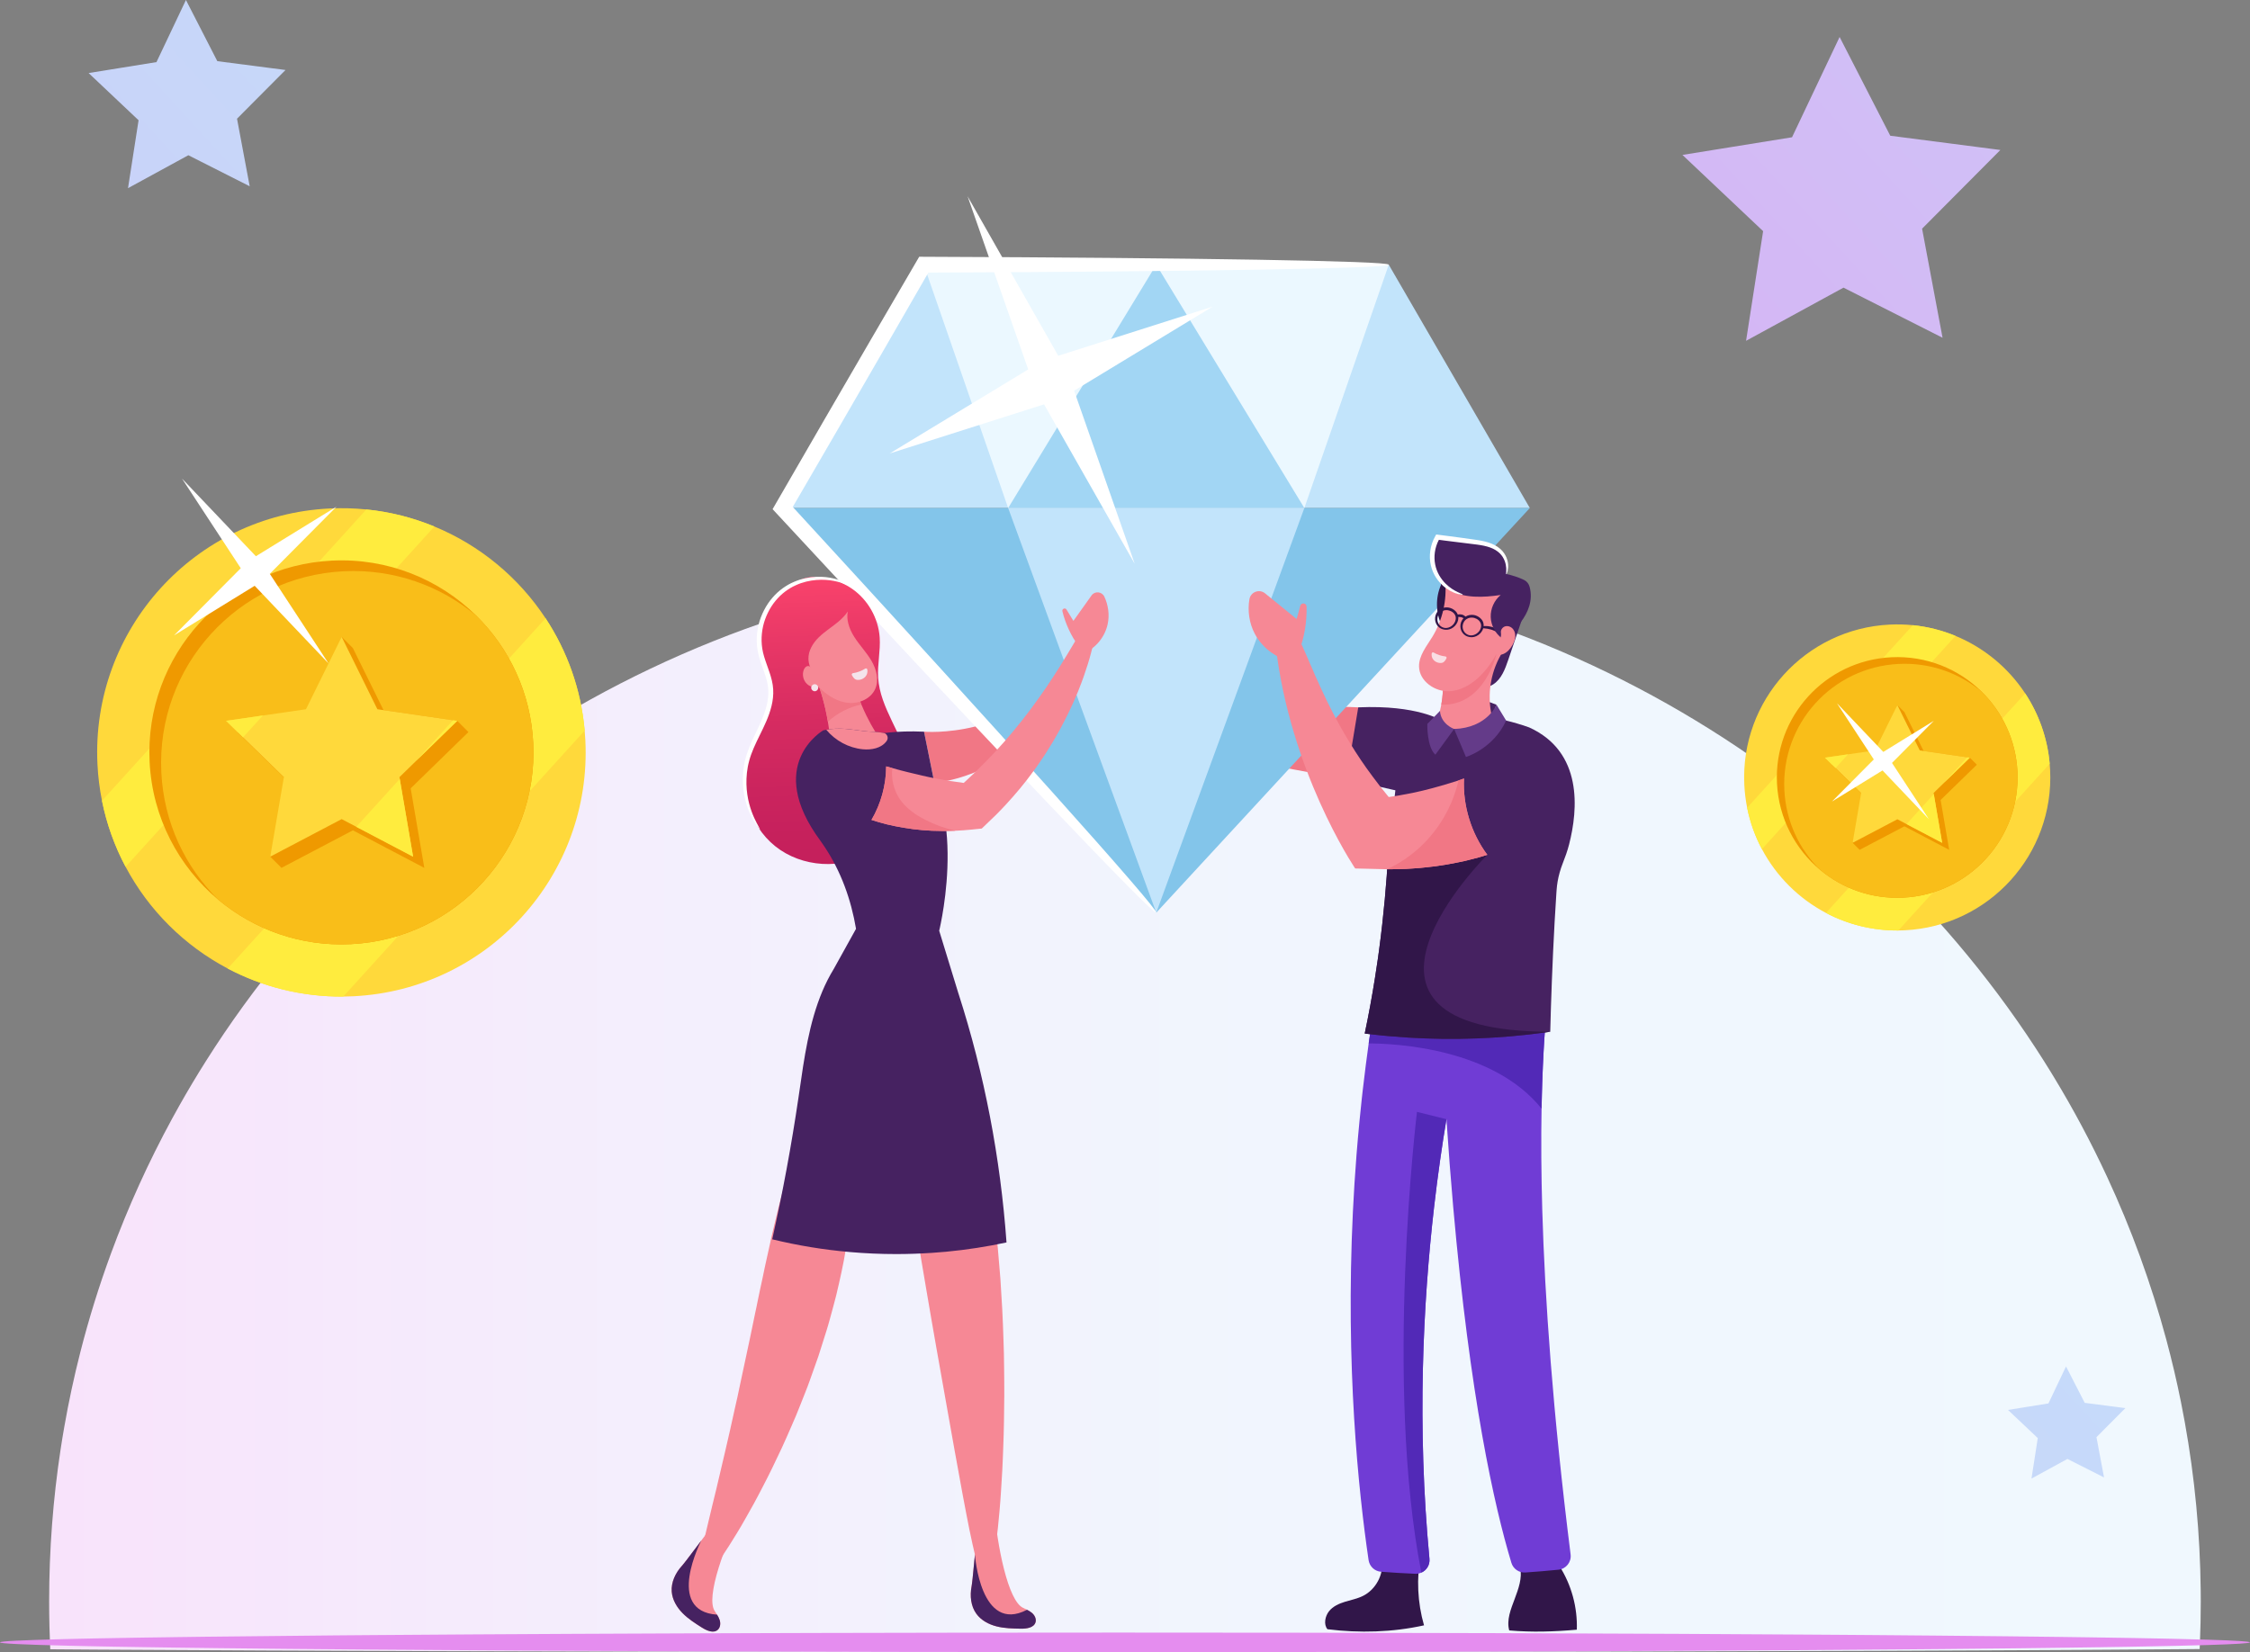 <?xml version="1.0" encoding="UTF-8"?><svg xmlns="http://www.w3.org/2000/svg" xmlns:xlink="http://www.w3.org/1999/xlink" height="671.1" preserveAspectRatio="xMidYMid meet" version="1.0" viewBox="0.0 0.0 913.7 671.1" width="913.7" zoomAndPan="magnify"><rect x="0.0" y="0.0" width="913.7" height="671.1" fill="#808080" stroke="none"/><defs><clipPath id="a"><path d="M 19 228 L 894 228 L 894 671.07 L 19 671.07 Z M 19 228"/></clipPath><clipPath id="b"><path d="M 450.605 671.07 C 445.953 671.07 441.312 671.07 436.684 671.066 C 310.469 671.055 195.699 670.812 108.441 670.426 C 82.754 670.312 59.457 670.188 38.949 670.055 C 36.449 670.039 33.992 670.016 31.578 670 C 30.297 669.992 29.027 669.98 27.77 669.973 C 26.129 669.965 24.504 669.949 22.906 669.938 C 22.07 669.934 21.238 669.93 20.414 669.922 C 20.371 669.039 20.332 668.152 20.297 667.266 C 20.207 665.098 20.137 662.922 20.086 660.742 C 20 657.348 19.957 653.938 19.957 650.523 C 19.957 629.527 21.543 608.895 24.609 588.723 C 25.07 585.66 25.574 582.605 26.109 579.566 C 27.902 569.32 30.078 559.199 32.625 549.219 C 36.105 535.562 40.273 522.172 45.094 509.074 C 52.043 490.191 60.344 471.934 69.887 454.395 C 70.832 452.652 71.793 450.918 72.766 449.191 C 76.25 442.996 79.891 436.898 83.688 430.898 C 160.402 309.488 298.82 228.441 456.832 228.441 C 612.527 228.441 749.195 307.129 826.566 425.586 C 828.648 428.77 830.688 431.98 832.676 435.223 C 833.133 435.969 833.59 436.715 834.039 437.461 C 841.969 450.527 849.188 464.047 855.645 477.965 C 865.484 499.156 873.566 521.273 879.715 544.145 C 881.949 552.457 883.926 560.867 885.637 569.367 C 886.195 572.125 886.723 574.891 887.219 577.664 C 891.246 600.012 893.453 622.961 893.684 646.367 C 893.699 647.75 893.707 649.137 893.707 650.523 C 893.707 656.168 893.59 661.781 893.363 667.367 C 893.332 668.188 893.297 669.008 893.254 669.824 C 892.973 669.824 892.684 669.828 892.398 669.832 C 891.777 669.836 891.16 669.84 890.535 669.844 C 889.719 669.852 888.898 669.855 888.062 669.863 C 884.723 669.887 881.27 669.914 877.727 669.941 C 870.809 669.992 863.516 670.043 855.852 670.094 C 853.133 670.109 850.363 670.129 847.555 670.145 C 839.41 670.191 830.898 670.238 822.031 670.289 C 820.539 670.297 819.035 670.301 817.523 670.309 C 813.145 670.332 808.684 670.352 804.137 670.375 C 794.164 670.422 783.809 670.469 773.074 670.512 C 768.273 670.527 763.402 670.547 758.461 670.566 C 692.738 670.812 614.547 670.977 529.379 671.043 C 503.703 671.059 477.402 671.07 450.605 671.07"/></clipPath><clipPath id="c"><path d="M 450.605 671.07 C 445.953 671.07 441.312 671.07 436.684 671.066 C 310.469 671.055 195.699 670.812 108.441 670.426 C 82.754 670.312 59.457 670.188 38.949 670.055 C 36.449 670.039 33.992 670.016 31.578 670 C 30.297 669.992 29.027 669.98 27.77 669.973 C 26.129 669.965 24.504 669.949 22.906 669.938 C 22.07 669.934 21.238 669.93 20.414 669.922 C 20.371 669.039 20.332 668.152 20.297 667.266 C 20.207 665.098 20.137 662.922 20.086 660.742 C 20 657.348 19.957 653.938 19.957 650.523 C 19.957 629.527 21.543 608.895 24.609 588.723 C 25.07 585.66 25.574 582.605 26.109 579.566 C 27.902 569.32 30.078 559.199 32.625 549.219 C 36.105 535.562 40.273 522.172 45.094 509.074 C 52.043 490.191 60.344 471.934 69.887 454.395 C 70.832 452.652 71.793 450.918 72.766 449.191 C 76.25 442.996 79.891 436.898 83.688 430.898 C 160.402 309.488 298.82 228.441 456.832 228.441 C 612.527 228.441 749.195 307.129 826.566 425.586 C 828.648 428.77 830.688 431.98 832.676 435.223 C 833.133 435.969 833.59 436.715 834.039 437.461 C 841.969 450.527 849.188 464.047 855.645 477.965 C 865.484 499.156 873.566 521.273 879.715 544.145 C 881.949 552.457 883.926 560.867 885.637 569.367 C 886.195 572.125 886.723 574.891 887.219 577.664 C 891.246 600.012 893.453 622.961 893.684 646.367 C 893.699 647.75 893.707 649.137 893.707 650.523 C 893.707 656.168 893.59 661.781 893.363 667.367 C 893.332 668.188 893.297 669.008 893.254 669.824 C 892.973 669.824 892.684 669.828 892.398 669.832 C 891.777 669.836 891.16 669.84 890.535 669.844 C 889.719 669.852 888.898 669.855 888.062 669.863 C 884.723 669.887 881.27 669.914 877.727 669.941 C 870.809 669.992 863.516 670.043 855.852 670.094 C 853.133 670.109 850.363 670.129 847.555 670.145 C 839.41 670.191 830.898 670.238 822.031 670.289 C 820.539 670.297 819.035 670.301 817.523 670.309 C 813.145 670.332 808.684 670.352 804.137 670.375 C 794.164 670.422 783.809 670.469 773.074 670.512 C 768.273 670.527 763.402 670.547 758.461 670.566 C 692.738 670.812 614.547 670.977 529.379 671.043 C 503.703 671.059 477.402 671.07 450.605 671.07"/></clipPath><clipPath id="e"><path d="M 0 663 L 913.66 663 L 913.66 671.07 L 0 671.07 Z M 0 663"/></clipPath><clipPath id="f"><path d="M 35 0 L 116 0 L 116 77 L 35 77 Z M 35 0"/></clipPath><clipPath id="g"><path d="M 101.902 42.535 L 96.25 48.223 L 96.367 48.832 L 101.398 75.66 L 81.594 65.637 L 76.488 63.055 L 51.984 76.43 L 56.273 48.844 L 41.934 35.293 L 35.984 29.672 L 48.672 27.625 L 48.676 27.625 L 63.543 25.227 L 75.508 0 L 88.25 24.844 L 114.48 28.238 L 115.938 28.43 Z M 101.902 42.535"/></clipPath><clipPath id="h"><path d="M 101.902 42.535 L 96.25 48.223 L 96.367 48.832 L 101.398 75.66 L 81.594 65.637 L 76.488 63.055 L 51.984 76.43 L 56.273 48.844 L 41.934 35.293 L 35.984 29.672 L 48.672 27.625 L 48.676 27.625 L 63.543 25.227 L 75.508 0 L 88.25 24.844 L 114.48 28.238 L 115.938 28.43 L 101.902 42.535"/></clipPath><clipPath id="j"><path d="M 815 555 L 864 555 L 864 601 L 815 601 Z M 815 555"/></clipPath><clipPath id="k"><path d="M 854.723 580.367 L 851.352 583.758 L 851.422 584.125 L 854.422 600.113 L 842.613 594.141 L 839.57 592.602 L 824.965 600.574 L 827.52 584.129 L 818.973 576.051 L 815.426 572.699 L 822.988 571.48 L 831.855 570.051 L 838.988 555.012 L 846.582 569.82 L 862.219 571.844 L 863.09 571.957 Z M 854.723 580.367"/></clipPath><clipPath id="l"><path d="M 854.723 580.367 L 851.352 583.758 L 851.422 584.125 L 854.422 600.113 L 842.613 594.141 L 839.57 592.602 L 824.965 600.574 L 827.52 584.129 L 818.973 576.051 L 815.426 572.699 L 822.988 571.48 L 831.855 570.051 L 838.988 555.012 L 846.582 569.82 L 862.219 571.844 L 863.09 571.957 L 854.723 580.367"/></clipPath><clipPath id="n"><path d="M 683 15 L 813 15 L 813 139 L 683 139 Z M 683 15"/></clipPath><clipPath id="o"><path d="M 789.664 83.703 L 780.539 92.883 L 780.723 93.871 L 788.852 137.191 L 756.867 121.008 L 748.625 116.836 L 709.059 138.434 L 715.984 93.887 L 692.828 72.008 L 683.219 62.93 L 703.707 59.625 L 703.715 59.625 L 727.727 55.754 L 747.043 15.02 L 767.617 55.133 L 809.973 60.613 L 812.324 60.922 Z M 789.664 83.703"/></clipPath><clipPath id="p"><path d="M 789.664 83.703 L 780.539 92.883 L 780.723 93.871 L 788.852 137.191 L 756.867 121.008 L 748.625 116.836 L 709.059 138.434 L 715.984 93.887 L 692.828 72.008 L 683.219 62.93 L 703.707 59.625 L 703.715 59.625 L 727.727 55.754 L 747.043 15.02 L 767.617 55.133 L 809.973 60.613 L 812.324 60.922 L 789.664 83.703"/></clipPath><clipPath id="r"><path d="M 302 234 L 370 234 L 370 351 L 302 351 Z M 302 234"/></clipPath><clipPath id="s"><path d="M 310.992 248.266 C 308.082 253.5 307.277 259.863 308.789 265.66 C 309.969 270.195 312.5 274.363 313.086 279.012 C 314.301 288.648 307.113 297.09 303.953 306.273 C 299.449 319.371 304 335.066 314.812 343.727 C 325.621 352.383 341.934 353.395 353.73 346.137 C 365.531 338.879 371.984 323.863 369.129 310.309 C 366.562 298.109 357.383 287.715 356.609 275.27 C 356.27 269.809 357.605 264.344 357.23 258.883 C 356.691 251.078 352.449 243.613 346.02 239.156 C 340.773 235.516 331.957 232.73 325.68 235.227 C 320.203 237.406 313.816 243.18 310.992 248.266 Z M 310.992 248.266"/></clipPath><clipPath id="t"><path d="M 310.992 248.266 C 308.082 253.5 307.277 259.863 308.789 265.66 C 309.969 270.195 312.5 274.363 313.086 279.012 C 314.301 288.648 307.113 297.09 303.953 306.273 C 299.449 319.371 304 335.066 314.812 343.727 C 325.621 352.383 341.934 353.395 353.73 346.137 C 365.531 338.879 371.984 323.863 369.129 310.309 C 366.562 298.109 357.383 287.715 356.609 275.27 C 356.27 269.809 357.605 264.344 357.23 258.883 C 356.691 251.078 352.449 243.613 346.02 239.156 C 340.773 235.516 331.957 232.73 325.68 235.227 C 320.203 237.406 313.816 243.18 310.992 248.266"/></clipPath><linearGradient gradientTransform="translate(19.958 449.756) scale(873.748)" gradientUnits="userSpaceOnUse" id="d" x1="0" x2="1" xlink:actuate="onLoad" xlink:show="other" xlink:type="simple" xmlns:xlink="http://www.w3.org/1999/xlink" y1="0" y2="0"><stop offset="0" stop-color="#f8e2fb"/><stop offset=".016" stop-color="#f8e3fb"/><stop offset=".031" stop-color="#f8e4fb"/><stop offset=".047" stop-color="#f8e4fb"/><stop offset=".063" stop-color="#f7e5fb"/><stop offset=".078" stop-color="#f7e6fb"/><stop offset=".094" stop-color="#f7e7fc"/><stop offset=".109" stop-color="#f6e7fc"/><stop offset=".125" stop-color="#f6e8fc"/><stop offset=".141" stop-color="#f6e9fc"/><stop offset=".156" stop-color="#f6eafc"/><stop offset=".172" stop-color="#f5eafc"/><stop offset=".188" stop-color="#f5ebfc"/><stop offset=".203" stop-color="#f5ebfc"/><stop offset=".219" stop-color="#f5ecfc"/><stop offset=".234" stop-color="#f4edfc"/><stop offset=".25" stop-color="#f4edfc"/><stop offset=".266" stop-color="#f4eefd"/><stop offset=".281" stop-color="#f4eefd"/><stop offset=".297" stop-color="#f3effd"/><stop offset=".313" stop-color="#f3effd"/><stop offset=".344" stop-color="#f3f0fd"/><stop offset=".375" stop-color="#f3f1fd"/><stop offset=".406" stop-color="#f2f2fd"/><stop offset=".438" stop-color="#f2f3fd"/><stop offset=".469" stop-color="#f2f3fd"/><stop offset=".5" stop-color="#f1f4fd"/><stop offset=".531" stop-color="#f1f5fd"/><stop offset=".563" stop-color="#f1f5fe"/><stop offset=".625" stop-color="#f1f6fe"/><stop offset=".688" stop-color="#f0f7fe"/><stop offset=".75" stop-color="#f0f7fe"/><stop offset="1" stop-color="#f0f8fe"/></linearGradient><linearGradient gradientTransform="rotate(-42.405 639.545 1322.905) scale(1435.739)" gradientUnits="userSpaceOnUse" id="i" x1=".721" x2=".798" xlink:actuate="onLoad" xlink:show="other" xlink:type="simple" xmlns:xlink="http://www.w3.org/1999/xlink" y1="0" y2="0"><stop offset="0" stop-color="#c9d3f9"/><stop offset=".125" stop-color="#c9d3f9"/><stop offset=".25" stop-color="#c8d4f9"/><stop offset=".375" stop-color="#c8d5f9"/><stop offset=".5" stop-color="#c8d6f9"/><stop offset=".625" stop-color="#c7d6f9"/><stop offset=".75" stop-color="#c7d7f9"/><stop offset=".875" stop-color="#c7d8f9"/><stop offset="1" stop-color="#c7d8f9"/></linearGradient><linearGradient gradientTransform="rotate(-42.405 1751.12 706.604) scale(1435.742)" gradientUnits="userSpaceOnUse" id="m" x1=".788" x2=".834" xlink:actuate="onLoad" xlink:show="other" xlink:type="simple" xmlns:xlink="http://www.w3.org/1999/xlink" y1="0" y2="0"><stop offset="0" stop-color="#c7d8f9"/><stop offset=".25" stop-color="#c7d9f9"/><stop offset=".5" stop-color="#c6d9fa"/><stop offset=".75" stop-color="#c6dafa"/><stop offset="1" stop-color="#c6dbfa"/></linearGradient><linearGradient gradientTransform="scale(1435.742) rotate(-42.405 .564 -.064)" gradientUnits="userSpaceOnUse" id="q" x1=".391" x2=".515" xlink:actuate="onLoad" xlink:show="other" xlink:type="simple" xmlns:xlink="http://www.w3.org/1999/xlink" y1="0" y2="0"><stop offset="0" stop-color="#d5b6f5"/><stop offset=".063" stop-color="#d4b6f5"/><stop offset=".125" stop-color="#d4b7f5"/><stop offset=".188" stop-color="#d4b8f5"/><stop offset=".25" stop-color="#d3b9f5"/><stop offset=".313" stop-color="#d3b9f5"/><stop offset=".375" stop-color="#d3baf5"/><stop offset=".438" stop-color="#d3bbf5"/><stop offset=".5" stop-color="#d2bcf5"/><stop offset=".563" stop-color="#d2bcf6"/><stop offset=".625" stop-color="#d2bdf6"/><stop offset=".688" stop-color="#d1bef6"/><stop offset=".75" stop-color="#d1bef6"/><stop offset=".813" stop-color="#d1bff6"/><stop offset=".875" stop-color="#d1c0f6"/><stop offset=".938" stop-color="#d0c1f6"/><stop offset="1" stop-color="#d0c1f6"/></linearGradient><linearGradient gradientTransform="scale(-119.496) rotate(88.407 .107 -2.926)" gradientUnits="userSpaceOnUse" id="u" x1="-.014" x2="1.013" xlink:actuate="onLoad" xlink:show="other" xlink:type="simple" xmlns:xlink="http://www.w3.org/1999/xlink" y1="0" y2="0"><stop offset="0" stop-color="#c5205c"/><stop offset=".063" stop-color="#c5205c"/><stop offset=".094" stop-color="#c6205c"/><stop offset=".125" stop-color="#c6215c"/><stop offset=".156" stop-color="#c7215d"/><stop offset=".188" stop-color="#c8225d"/><stop offset=".203" stop-color="#c9225d"/><stop offset=".219" stop-color="#c9235d"/><stop offset=".234" stop-color="#ca235d"/><stop offset=".25" stop-color="#ca235e"/><stop offset=".266" stop-color="#cb245e"/><stop offset=".281" stop-color="#cb245e"/><stop offset=".297" stop-color="#cc255e"/><stop offset=".313" stop-color="#cd255e"/><stop offset=".328" stop-color="#cd265e"/><stop offset=".344" stop-color="#ce265f"/><stop offset=".359" stop-color="#cf275f"/><stop offset=".375" stop-color="#d0275f"/><stop offset=".391" stop-color="#d0285f"/><stop offset=".406" stop-color="#d12860"/><stop offset=".422" stop-color="#d22960"/><stop offset=".438" stop-color="#d32960"/><stop offset=".453" stop-color="#d42a60"/><stop offset=".469" stop-color="#d42a61"/><stop offset=".484" stop-color="#d52b61"/><stop offset=".5" stop-color="#d62b61"/><stop offset=".516" stop-color="#d72c61"/><stop offset=".531" stop-color="#d82d62"/><stop offset=".547" stop-color="#d92d62"/><stop offset=".563" stop-color="#da2e62"/><stop offset=".578" stop-color="#db2f62"/><stop offset=".586" stop-color="#dc2f63"/><stop offset=".594" stop-color="#dc2f63"/><stop offset=".602" stop-color="#dd3063"/><stop offset=".609" stop-color="#dd3063"/><stop offset=".617" stop-color="#de3063"/><stop offset=".625" stop-color="#de3163"/><stop offset=".633" stop-color="#df3164"/><stop offset=".641" stop-color="#df3264"/><stop offset=".648" stop-color="#e03264"/><stop offset=".656" stop-color="#e03264"/><stop offset=".664" stop-color="#e13364"/><stop offset=".672" stop-color="#e13364"/><stop offset=".68" stop-color="#e23365"/><stop offset=".688" stop-color="#e33465"/><stop offset=".695" stop-color="#e33465"/><stop offset=".703" stop-color="#e43465"/><stop offset=".711" stop-color="#e43565"/><stop offset=".719" stop-color="#e53565"/><stop offset=".727" stop-color="#e53666"/><stop offset=".734" stop-color="#e63666"/><stop offset=".742" stop-color="#e73666"/><stop offset=".75" stop-color="#e73766"/><stop offset=".758" stop-color="#e83766"/><stop offset=".766" stop-color="#e83866"/><stop offset=".773" stop-color="#e93867"/><stop offset=".781" stop-color="#e93867"/><stop offset=".789" stop-color="#ea3967"/><stop offset=".797" stop-color="#eb3967"/><stop offset=".805" stop-color="#eb3a67"/><stop offset=".813" stop-color="#ec3a68"/><stop offset=".82" stop-color="#ed3a68"/><stop offset=".828" stop-color="#ed3b68"/><stop offset=".836" stop-color="#ee3b68"/><stop offset=".844" stop-color="#ee3c68"/><stop offset=".852" stop-color="#ef3c68"/><stop offset=".859" stop-color="#f03c69"/><stop offset=".867" stop-color="#f03d69"/><stop offset=".875" stop-color="#f13d69"/><stop offset=".883" stop-color="#f23e69"/><stop offset=".891" stop-color="#f23e69"/><stop offset=".898" stop-color="#f33f6a"/><stop offset=".906" stop-color="#f43f6a"/><stop offset=".914" stop-color="#f43f6a"/><stop offset=".922" stop-color="#f5406a"/><stop offset=".93" stop-color="#f6406a"/><stop offset=".938" stop-color="#f6416b"/><stop offset=".945" stop-color="#f7416b"/><stop offset=".953" stop-color="#f8426b"/><stop offset=".961" stop-color="#f8426b"/><stop offset=".969" stop-color="#f9436b"/><stop offset=".977" stop-color="#fa436c"/><stop offset=".984" stop-color="#fa446c"/><stop offset="1" stop-color="#fb446c"/></linearGradient></defs><g><g clip-path="url(#a)"><g clip-path="url(#b)"><g clip-path="url(#c)"><path d="M 19.957 228.441 L 19.957 671.07 L 893.707 671.07 L 893.707 228.441 Z M 19.957 228.441" fill="url(#d)"/></g></g></g><g clip-path="url(#e)"><path d="M 913.664 667.105 C 913.664 667.484 907.652 667.844 896.395 668.191 C 892.754 668.305 888.559 668.414 883.844 668.52 C 882.906 668.543 881.949 668.559 880.965 668.582 C 878.812 668.629 876.559 668.672 874.215 668.719 C 871.656 668.77 868.973 668.82 866.184 668.867 C 865.402 668.879 864.613 668.895 863.82 668.91 C 863.336 668.918 862.848 668.926 862.359 668.934 C 861.172 668.945 859.965 668.973 858.73 668.988 C 858.023 669 857.309 669.012 856.586 669.023 C 855.598 669.031 854.594 669.055 853.582 669.074 C 853.328 669.078 853.07 669.082 852.816 669.09 C 852.262 669.094 851.703 669.102 851.145 669.105 C 850.414 669.113 849.676 669.129 848.93 669.137 C 845.938 669.176 842.84 669.219 839.664 669.266 C 833.465 669.348 826.93 669.426 820.059 669.508 C 817.621 669.535 815.141 669.562 812.621 669.59 C 805.324 669.668 797.691 669.738 789.742 669.816 C 788.406 669.832 787.062 669.84 785.703 669.852 C 781.781 669.891 777.777 669.922 773.703 669.953 C 764.77 670.031 755.484 670.105 745.863 670.172 C 741.562 670.203 737.195 670.23 732.766 670.266 C 673.859 670.656 603.773 670.922 527.438 671.023 C 504.422 671.055 480.848 671.07 456.828 671.07 C 452.66 671.07 448.504 671.07 444.352 671.066 C 331.223 671.043 228.352 670.66 150.145 670.035 C 127.117 669.859 106.238 669.656 87.855 669.441 C 85.613 669.418 83.414 669.383 81.25 669.355 C 80.098 669.344 78.961 669.324 77.832 669.312 C 76.363 669.297 74.906 669.273 73.477 669.258 C 72.727 669.254 71.98 669.242 71.242 669.23 C 71.137 669.23 71.031 669.227 70.922 669.227 C 67.098 669.172 63.402 669.113 59.848 669.066 C 57.188 669.027 54.609 668.988 52.109 668.945 C 50.035 668.918 48.023 668.875 46.07 668.848 C 44.918 668.82 43.789 668.805 42.676 668.781 C 41.895 668.77 41.121 668.754 40.359 668.742 C 38.516 668.707 36.73 668.664 35.004 668.633 C 33.641 668.602 32.305 668.574 31.012 668.543 C 29.906 668.52 28.828 668.492 27.777 668.469 C 27.648 668.465 27.516 668.465 27.383 668.461 L 27.199 668.453 C 9.594 668.035 0 667.586 0 667.105 C 0 666.645 8.805 666.219 25.023 665.809 L 25.402 665.797 L 25.445 665.797 C 27.422 665.746 29.504 665.699 31.695 665.652 C 32.426 665.633 33.16 665.617 33.906 665.605 C 34.945 665.578 36.008 665.559 37.09 665.539 C 38.117 665.516 39.168 665.496 40.238 665.473 C 41.5 665.457 42.785 665.426 44.102 665.406 C 46.203 665.367 48.379 665.324 50.629 665.293 C 53.141 665.246 55.734 665.207 58.414 665.164 C 61.598 665.117 64.906 665.07 68.324 665.027 C 69.254 665.016 70.191 664.996 71.137 664.98 C 71.902 664.973 72.668 664.961 73.445 664.949 L 73.527 664.949 C 74.363 664.934 75.203 664.926 76.055 664.918 C 76.242 664.914 76.438 664.914 76.625 664.906 C 78.836 664.883 81.094 664.852 83.387 664.82 C 99.176 664.629 116.91 664.449 136.359 664.273 C 141.105 664.238 145.949 664.195 150.895 664.156 C 152.191 664.148 153.496 664.137 154.809 664.129 C 178.695 663.945 204.809 663.781 232.738 663.648 C 294.957 663.344 366.219 663.164 442.168 663.141 C 447.031 663.137 451.922 663.137 456.828 663.137 C 480.27 663.137 503.301 663.148 525.785 663.184 C 581.547 663.258 634.008 663.418 681.238 663.648 C 698.277 663.73 714.633 663.828 730.223 663.93 C 735.816 663.965 741.309 664 746.699 664.039 C 750.922 664.07 755.078 664.102 759.168 664.129 C 763.504 664.164 767.77 664.195 771.953 664.234 C 773.855 664.254 775.746 664.266 777.613 664.285 C 780.164 664.309 782.688 664.324 785.176 664.348 C 787.426 664.371 789.648 664.391 791.848 664.414 C 799.688 664.48 807.203 664.559 814.391 664.637 C 816.199 664.656 817.984 664.68 819.746 664.699 C 825.879 664.766 831.746 664.836 837.352 664.906 C 837.535 664.914 837.727 664.914 837.91 664.918 C 841.438 664.965 844.855 665.008 848.156 665.059 C 849.961 665.086 851.727 665.113 853.457 665.141 L 853.68 665.145 C 854.332 665.148 854.984 665.16 855.629 665.168 L 855.648 665.168 C 856.551 665.191 857.441 665.199 858.328 665.219 C 859.23 665.23 860.121 665.246 861.004 665.254 C 862.426 665.281 863.824 665.301 865.191 665.324 C 865.871 665.336 866.539 665.352 867.207 665.359 C 870.387 665.414 873.418 665.473 876.293 665.531 C 878.129 665.57 879.906 665.605 881.613 665.641 C 882.605 665.664 883.574 665.688 884.52 665.711 C 889.047 665.816 893.082 665.922 896.594 666.023 C 907.719 666.367 913.664 666.73 913.664 667.105" fill="#e58def"/></g><g clip-path="url(#f)"><g clip-path="url(#g)"><g clip-path="url(#h)"><path d="M -2.074 34.758 L 72.344 116.242 L 153.996 41.672 L 79.578 -39.812 Z M -2.074 34.758" fill="url(#i)"/></g></g></g><g clip-path="url(#j)"><g clip-path="url(#k)"><g clip-path="url(#l)"><path d="M 792.738 575.73 L 837.102 624.309 L 885.773 579.852 L 841.41 531.277 Z M 792.738 575.73" fill="url(#m)"/></g></g></g><g clip-path="url(#n)"><g clip-path="url(#o)"><g clip-path="url(#p)"><path d="M 621.766 71.145 L 741.934 202.719 L 873.777 82.309 L 753.613 -49.27 Z M 621.766 71.145" fill="url(#q)"/></g></g></g><g><path d="M 237.715 300.793 C 240.371 355.508 198.172 402.016 143.457 404.672 C 142.102 404.738 140.754 404.773 139.406 404.785 C 122.523 404.93 106.52 400.809 92.465 393.398 C 74.891 384.133 60.367 369.723 50.996 352.074 C 46.59 343.777 43.324 334.77 41.414 325.242 C 40.445 320.426 39.824 315.473 39.578 310.418 C 36.922 255.703 79.121 209.199 133.836 206.539 C 138.891 206.297 143.879 206.434 148.766 206.93 C 158.434 207.906 167.719 210.285 176.398 213.863 C 194.875 221.48 210.625 234.539 221.551 251.133 C 230.285 264.402 235.941 279.934 237.434 296.75 C 237.555 298.09 237.648 299.438 237.715 300.793" fill="#ffd93b"/></g><g><path d="M 176.398 213.863 L 50.996 352.074 C 46.59 343.777 43.324 334.77 41.414 325.242 L 148.766 206.93 C 158.434 207.906 167.719 210.285 176.398 213.863" fill="#ffec3e"/></g><g><path d="M 237.434 296.75 L 139.406 404.785 C 122.523 404.93 106.52 400.809 92.465 393.398 L 221.551 251.133 C 230.285 264.402 235.941 279.934 237.434 296.75" fill="#ffec3e"/></g><g><path d="M 216.543 301.824 C 218.633 344.844 185.449 381.414 142.43 383.504 C 122.078 384.492 103.168 377.586 88.668 365.473 C 72.523 351.988 61.852 332.055 60.75 309.391 C 58.66 266.371 91.844 229.801 134.863 227.711 C 157.527 226.609 178.402 235.301 193.387 250.059 C 206.848 263.32 215.555 281.473 216.543 301.824" fill="#ef9900"/></g><g><path d="M 216.543 301.824 C 218.633 344.844 185.449 381.414 142.43 383.504 C 122.078 384.492 103.168 377.586 88.668 365.473 C 75.207 352.215 66.5 334.062 65.512 313.711 C 63.422 270.691 96.605 234.121 139.625 232.031 C 159.977 231.043 178.887 237.949 193.387 250.059 C 206.848 263.32 215.555 281.473 216.543 301.824" fill="#f9be19"/></g><g><path d="M 190.234 297.348 L 185.68 292.793 L 155.738 288.441 L 143.305 263.254 L 138.75 258.695 L 127.668 292.801 L 96.375 297.348 L 119.02 319.422 L 109.746 347.961 L 114.301 352.516 L 143.305 337.27 L 172.309 352.516 L 166.77 320.219 L 190.234 297.348" fill="#ef9900"/></g><g><path d="M 168.949 309.098 L 162.215 315.664 L 162.336 316.387 L 167.754 347.961 L 144.691 335.84 L 138.75 332.711 L 109.746 347.961 L 115.285 315.664 L 98.699 299.5 L 91.82 292.793 L 106.75 290.625 L 106.754 290.625 L 124.246 288.082 L 138.75 258.695 L 153.25 288.082 L 183.973 292.547 L 185.68 292.793 L 168.949 309.098" fill="#ffd93b"/></g><g><path d="M 106.75 290.625 L 98.699 299.5 L 91.82 292.793 Z M 106.75 290.625" fill="#ffec3e"/></g><g><path d="M 162.336 316.387 L 167.754 347.961 L 144.691 335.84 Z M 162.336 316.387" fill="#ffec3e"/></g><g><path d="M 185.68 292.793 L 168.949 309.098 L 183.973 292.547 Z M 185.68 292.793" fill="#ffec3e"/></g><g><path d="M 136.66 205.785 L 109.559 233.074 L 132.672 268.336 L 133.426 269.496 L 132.473 268.492 L 103.418 237.941 L 70.668 258.094 L 97.77 230.805 L 74.656 195.539 L 73.902 194.379 L 74.855 195.387 L 103.91 225.934 L 136.66 205.785" fill="#fff"/></g><g><path d="M 832.531 312.77 C 834.195 347.062 807.746 376.215 773.453 377.879 C 772.605 377.922 771.762 377.941 770.914 377.949 C 760.336 378.039 750.305 375.457 741.492 370.812 C 730.48 365.004 721.379 355.973 715.504 344.91 C 712.742 339.715 710.695 334.066 709.496 328.094 C 708.891 325.074 708.504 321.973 708.348 318.805 C 706.684 284.512 733.133 255.363 767.426 253.699 C 770.594 253.543 773.719 253.633 776.781 253.941 C 782.84 254.555 788.66 256.047 794.102 258.289 C 805.68 263.062 815.555 271.246 822.398 281.645 C 827.875 289.965 831.422 299.695 832.355 310.238 C 832.43 311.078 832.488 311.922 832.531 312.77" fill="#ffd93b"/></g><g><path d="M 794.102 258.289 L 715.504 344.91 C 712.742 339.715 710.695 334.066 709.496 328.094 L 776.781 253.941 C 782.84 254.555 788.66 256.047 794.102 258.289" fill="#ffec3e"/></g><g><path d="M 832.355 310.238 L 770.914 377.949 C 760.336 378.039 750.305 375.457 741.492 370.812 L 822.398 281.645 C 827.875 289.965 831.422 299.695 832.355 310.238" fill="#ffec3e"/></g><g><path d="M 819.262 313.418 C 820.57 340.379 799.773 363.301 772.812 364.609 C 760.055 365.23 748.203 360.902 739.113 353.309 C 728.996 344.859 722.309 332.363 721.617 318.16 C 720.309 291.195 741.105 268.277 768.066 266.965 C 782.273 266.277 795.359 271.723 804.75 280.973 C 813.184 289.285 818.641 300.66 819.262 313.418" fill="#ef9900"/></g><g><path d="M 819.262 313.418 C 820.57 340.379 799.773 363.301 772.812 364.609 C 760.055 365.23 748.203 360.902 739.113 353.309 C 730.68 345 725.223 333.621 724.602 320.867 C 723.293 293.906 744.09 270.984 771.055 269.676 C 783.809 269.055 795.66 273.383 804.75 280.973 C 813.184 289.285 818.641 300.66 819.262 313.418" fill="#f9be19"/></g><g><path d="M 802.773 310.613 L 799.918 307.758 L 781.152 305.031 L 773.359 289.242 L 770.504 286.387 L 763.559 307.762 L 743.945 310.613 L 758.141 324.445 L 752.324 342.336 L 755.18 345.188 L 773.359 335.633 L 791.535 345.188 L 788.066 324.945 L 802.773 310.613" fill="#ef9900"/></g><g><path d="M 789.434 317.977 L 785.211 322.094 L 785.285 322.543 L 788.684 342.336 L 774.227 334.734 L 770.504 332.777 L 752.328 342.336 L 755.797 322.094 L 745.402 311.961 L 741.09 307.758 L 750.449 306.398 L 761.414 304.805 L 770.504 286.387 L 779.594 304.805 L 798.848 307.602 L 799.918 307.758 L 789.434 317.977" fill="#ffd93b"/></g><g><path d="M 750.449 306.398 L 745.402 311.961 L 741.09 307.758 Z M 750.449 306.398" fill="#ffec3e"/></g><g><path d="M 785.285 322.543 L 788.684 342.336 L 774.227 334.734 Z M 785.285 322.543" fill="#ffec3e"/></g><g><path d="M 799.918 307.758 L 789.434 317.977 L 798.848 307.602 Z M 799.918 307.758" fill="#ffec3e"/></g><g><path d="M 785.305 292.785 L 768.32 309.891 L 782.805 331.992 L 783.281 332.719 L 782.684 332.09 L 764.473 312.941 L 743.945 325.57 L 760.93 308.469 L 746.445 286.367 L 745.973 285.641 L 746.57 286.27 L 764.781 305.414 L 785.305 292.785" fill="#fff"/></g><g><path d="M 551.57 287.316 L 522.352 286.25 L 510.926 309.867 L 546.727 316.508 C 546.727 316.508 562.695 302.719 551.57 287.316" fill="#f17785"/></g><g><path d="M 621.25 206.355 L 317.836 206.355 L 375.125 107.516 L 563.961 107.516 L 621.25 206.355" fill="#c2e4fb"/></g><g><path d="M 621.25 206.355 L 469.543 370.711 L 317.836 206.355 Z M 621.25 206.355" fill="#83c5ea"/></g><g><path d="M 529.684 206.355 L 469.543 370.711 L 409.402 206.355 Z M 529.684 206.355" fill="#c2e4fb"/></g><g><path d="M 529.684 206.355 L 563.961 107.516 L 375.125 107.516 L 409.402 206.355 L 529.684 206.355" fill="#ebf8ff"/></g><g><path d="M 529.684 206.355 L 409.402 206.355 L 469.543 107.516 Z M 529.684 206.355" fill="#a2d6f4"/></g><g><path d="M 492.422 124.559 L 436.18 158.691 L 460.008 226.762 L 460.781 229.004 L 459.617 226.938 L 423.977 164.238 L 361.297 184.188 L 417.539 150.059 L 393.715 81.988 L 392.938 79.746 L 394.105 81.809 L 429.742 144.508 L 492.422 124.559" fill="#fff"/></g><g><path d="M 549.805 106.426 C 540.629 106.086 527.258 105.77 510.477 105.488 C 476.914 104.926 429.703 104.5 375.125 104.297 L 373.281 104.289 L 372.34 105.898 C 360.414 126.301 347.828 147.922 334.844 170.32 C 328.09 182.004 321.449 193.484 314.969 204.691 L 313.738 206.816 L 315.398 208.605 C 358.43 255.043 396.656 295.855 424.281 324.914 C 438.094 339.441 449.254 351.035 457.039 358.922 C 464.824 366.809 469.234 370.992 469.543 370.711 C 469.852 370.426 466.031 365.695 458.793 357.305 C 451.551 348.914 440.891 336.859 427.512 321.934 C 401.098 292.461 364.094 251.773 321.93 205.91 C 328.047 195.379 334.293 184.629 340.648 173.684 C 353.297 151.863 365.484 130.746 376.992 110.723 C 430.777 110.516 477.297 110.098 510.477 109.539 C 527.258 109.258 540.629 108.941 549.805 108.602 C 558.98 108.262 563.961 107.895 563.961 107.516 C 563.961 107.133 558.98 106.766 549.805 106.426" fill="#fff"/></g><g><path d="M 546.727 316.508 L 581.039 324.273 C 581.039 324.273 592.004 312.223 585.488 292.691 C 585.488 292.691 575.68 286.254 551.57 287.316 L 546.727 316.508" fill="#462261"/></g><g><path d="M 633.293 636.148 C 638.156 643.785 640.641 652.91 640.328 661.957 C 631.211 662.77 621.992 663.074 612.875 662.25 C 611.723 658.004 613.539 653.621 615.078 649.496 C 616.617 645.375 618.242 640.984 617.328 636.68 C 622.484 636.352 628.129 635.98 633.293 636.148" fill="#311649"/></g><g><path d="M 576.934 631.699 C 575.168 641.129 575.633 650.969 578.281 660.191 C 565.48 663.02 552.066 663.414 539.059 661.77 C 537.426 659.805 538.113 656.461 539.703 654.461 C 541.293 652.461 543.754 651.367 546.195 650.617 C 548.637 649.867 551.18 649.383 553.469 648.25 C 558.715 645.652 561.977 639.527 561.199 633.727 C 565.738 631.375 571.879 630.922 576.934 631.699" fill="#311649"/></g><g><path d="M 632.887 637.594 C 628.457 638.047 623.973 638.418 619.43 638.723 C 616.863 638.891 614.504 637.266 613.758 634.801 C 606.793 611.703 596.965 567.766 590.113 490.059 C 589.145 478.945 588.219 467.141 587.383 454.609 C 585.613 465.18 583.883 477.102 582.375 490.172 C 577.844 529.527 575.379 579.215 580.484 633.18 C 580.723 635.66 579.301 637.852 577.199 638.773 C 576.445 639.113 575.609 639.281 574.723 639.25 C 570.023 639.051 565.398 638.773 560.824 638.426 C 558.246 638.227 556.148 636.266 555.766 633.699 C 551.613 605.453 546.383 554.93 549.391 492.301 C 549.766 484.664 550.246 476.855 550.879 468.883 C 551.234 464.426 551.633 459.918 552.074 455.367 C 552.367 452.371 552.676 449.352 553.004 446.312 C 553.137 445.152 553.266 443.988 553.395 442.82 C 553.777 439.484 554.18 436.129 554.617 432.75 L 554.617 432.742 C 554.992 429.836 555.383 426.91 555.789 423.973 L 555.812 423.82 C 556.441 419.316 557.129 414.777 557.863 410.207 C 558.195 408.117 558.531 406.023 558.891 403.922 C 558.926 403.664 558.977 403.402 559.012 403.148 C 559.211 402.023 559.406 400.906 559.598 399.789 L 587.117 399.199 L 629.402 398.301 C 629.008 401.223 628.52 405.258 628.031 410.465 C 627.93 411.578 627.836 412.742 627.73 413.953 C 627.711 414.176 627.688 414.406 627.676 414.633 C 627.52 416.574 627.367 418.645 627.219 420.848 C 627.184 421.344 627.152 421.844 627.117 422.348 C 627.031 423.75 626.945 425.207 626.859 426.715 C 626.637 430.762 626.438 435.184 626.277 439.984 C 626.227 441.559 626.18 443.176 626.137 444.84 C 626.09 446.613 626.055 448.438 626.016 450.312 C 625.906 456.504 625.863 463.223 625.914 470.484 C 625.957 477.035 626.09 484.023 626.297 491.469 C 627.336 527.203 630.516 573.43 637.805 631.391 C 638.191 634.473 635.973 637.285 632.887 637.594" fill="#703cd5"/></g><g><path d="M 577.199 638.781 C 579.305 637.855 580.719 635.656 580.484 633.18 C 575.379 579.223 577.844 529.535 582.379 490.172 C 583.883 477.102 585.617 465.18 587.383 454.609 L 575.418 451.629 C 575.418 451.629 562.066 561.707 577.199 638.781" fill="#5229b7"/></g><g><path d="M 629.402 398.301 C 629.008 401.223 628.52 405.258 628.031 410.465 C 627.93 411.578 627.836 412.742 627.73 413.953 C 627.711 414.176 627.688 414.406 627.676 414.633 C 627.52 416.574 627.367 418.645 627.219 420.848 C 627.184 421.344 627.152 421.844 627.117 422.348 C 627.031 423.75 626.945 425.207 626.859 426.715 C 626.637 430.762 626.438 435.184 626.277 439.984 C 626.227 441.559 626.18 443.176 626.137 444.84 C 626.09 446.613 626.055 448.438 626.016 450.312 C 606.348 425.832 567.086 423.867 555.812 423.82 C 556.441 419.316 557.129 414.777 557.863 410.207 C 558.195 408.117 558.531 406.023 558.891 403.922 C 558.926 403.664 558.977 403.402 559.012 403.148 C 559.211 402.023 559.406 400.906 559.598 399.789 L 587.117 399.199 L 629.402 398.301" fill="#5229b7"/></g><g><path d="M 607.707 286.25 L 603.562 284.699 L 605.09 292.84 Z M 607.707 286.25" fill="#462261"/></g><g><path d="M 637.191 342.992 C 636.52 345.625 635.598 348.18 634.602 350.703 C 634.121 351.926 633.699 353.172 633.352 354.438 C 632.703 356.758 632.281 359.137 632.113 361.559 C 632.086 361.949 632.062 362.348 632.031 362.742 C 630.988 378.27 630.246 395.664 629.82 409.059 C 629.699 412.75 629.613 416.137 629.535 419.086 C 628.797 419.195 628.062 419.297 627.32 419.395 C 608.945 421.906 590.32 422.582 571.82 421.449 C 566.652 421.129 561.496 420.672 556.352 420.066 C 555.633 419.984 554.918 419.898 554.199 419.809 C 555.82 412.121 557.199 404.574 558.355 397.258 C 558.762 394.707 559.141 392.199 559.496 389.727 C 559.676 388.43 559.855 387.148 560.031 385.871 C 561.949 371.547 563.078 358.301 563.719 346.742 L 564.742 337.758 L 566.645 321.016 L 569.156 298.949 C 571.609 297.766 574.363 296.445 576.145 295.637 C 577.305 295.113 578.461 294.582 579.613 294.059 C 581.012 293.422 582.41 292.785 583.801 292.148 C 583.93 292.094 584.051 292.035 584.176 291.98 C 584.586 291.793 584.996 291.605 585.398 291.414 C 588.664 289.906 591.852 288.402 594.816 286.895 C 598.031 288.199 601.23 289.473 604.434 290.758 C 604.531 290.801 604.629 290.836 604.723 290.871 C 605.055 291.004 605.387 291.137 605.711 291.27 L 605.934 291.359 C 606.285 291.496 606.633 291.645 606.984 291.781 L 607.184 291.871 L 607.184 291.867 L 607.219 291.871 C 607.473 291.895 609 292.082 611.633 292.695 C 611.746 292.723 611.867 292.746 611.984 292.773 C 614.262 293.316 617.301 294.168 621 295.473 C 642.863 305.422 640.82 328.84 637.191 342.992" fill="#462261"/></g><g><path d="M 617.914 252.031 C 616.102 257.367 614.289 262.703 612.477 268.039 C 611.211 271.766 609.742 275.758 606.461 277.926 C 603.445 279.918 599.195 279.82 596.27 277.695 C 600.973 273.832 604.652 268.996 606.883 263.336 C 607.926 260.68 608.676 257.863 610.273 255.5 C 611.875 253.137 615.098 251.578 617.914 252.031" fill="#462261"/></g><g><path d="M 582.883 294.738 C 590.879 296.734 599.223 297.02 607.25 295.527 C 605.617 291.348 604.867 286.93 604.949 282.523 L 604.949 282.34 C 604.992 280.438 605.199 278.547 605.559 276.672 C 605.945 274.586 606.535 272.539 607.309 270.551 C 608.098 268.523 609.082 266.562 610.246 264.707 C 608.73 264.559 607.191 264.52 605.645 264.59 C 597.688 264.938 589.73 268.102 585.82 273.969 C 585.988 275.82 586.047 277.68 585.988 279.531 C 585.965 280.348 585.918 281.16 585.844 281.969 C 585.758 283.027 585.633 284.082 585.465 285.125 C 585.41 285.492 585.352 285.867 585.285 286.234 C 585.137 287.082 584.961 287.926 584.754 288.762 C 584.27 290.789 583.648 292.785 582.883 294.738" fill="#f68895"/></g><g><path d="M 585.465 285.125 C 585.41 285.492 585.352 285.867 585.285 286.234 C 603.035 286.879 607.707 265.559 607.707 265.559 L 605.645 264.59 C 597.688 264.938 589.73 268.102 585.82 273.969 C 585.988 275.82 586.047 277.68 585.988 279.531 C 585.965 280.348 585.918 281.16 585.844 281.969 C 585.758 283.027 585.633 284.082 585.465 285.125" fill="#f17785"/></g><g><path d="M 585.172 237.586 C 582.883 242.793 583.008 249.004 585.504 254.113 C 586.375 250.184 587.254 246.41 588.125 242.48 C 588.527 240.656 588.855 238.512 587.594 237.137 C 587.211 236.715 586.645 236.398 586.082 236.504 C 585.523 236.605 584.91 237.078 585.172 237.586" fill="#311649"/></g><g><path d="M 586.863 235.906 C 587.648 243.793 585.789 251.922 581.66 258.684 C 579.316 262.516 576.148 266.301 576.254 270.789 C 576.395 276.703 582.734 281.094 588.641 280.762 C 594.547 280.426 599.715 276.531 603.461 271.953 C 610.312 263.57 613.566 252.336 612.242 241.59 C 605.117 237.363 595.113 235.133 586.863 235.906" fill="#f68895"/></g><g><path d="M 586.977 266.637 C 585.289 266.449 583.645 265.902 582.18 265.043 C 581.855 264.852 581.438 265.055 581.391 265.43 C 581.277 266.355 581.473 267.27 582.102 268 C 582.906 268.938 584.203 269.43 585.43 269.262 C 586.402 269.129 586.945 268.289 587.391 267.391 C 587.551 267.062 587.34 266.676 586.977 266.637" fill="#f9dee4"/></g><g><path d="M 607.707 286.25 C 607.707 286.25 604.023 295.625 590.508 296.109 L 595.305 307.477 C 595.305 307.477 606.355 304.172 611.633 292.695 L 607.707 286.25" fill="#643b89"/></g><g><path d="M 590.508 296.109 C 590.508 296.109 585.121 294.191 584.754 288.762 L 579.617 294.055 C 579.617 294.055 579.387 303.449 582.883 306.539 L 590.508 296.109" fill="#643b89"/></g><g><path d="M 601.434 254.633 L 601.395 254.855 L 601.375 254.926 C 600.906 256.844 598.906 258.289 597.012 258.082 C 596.832 258.059 596.656 258.023 596.484 257.969 C 595.719 257.738 595.023 257.234 594.578 256.578 C 594.035 255.781 593.832 254.77 594.031 253.789 C 594.133 253.293 594.32 252.836 594.578 252.457 C 594.766 252.176 594.973 251.934 595.195 251.738 C 595.316 251.633 595.434 251.539 595.566 251.465 C 595.996 251.191 596.441 251.004 596.867 250.926 C 597.324 250.836 597.809 250.828 598.297 250.91 C 598.445 250.934 598.613 250.977 598.773 251.023 C 599.062 251.109 599.363 251.227 599.645 251.371 L 599.961 251.566 L 600.152 251.711 L 600.262 251.789 C 600.344 251.848 600.43 251.922 600.523 252.016 L 600.707 252.203 L 600.766 252.266 C 601.074 252.633 601.285 253.035 601.395 253.48 C 601.484 253.82 601.5 254.211 601.434 254.633 Z M 591.133 251.676 C 590.773 253.66 588.824 255.215 586.898 255.082 C 586.672 255.066 586.449 255.023 586.23 254.957 C 585.496 254.738 584.852 254.289 584.398 253.68 L 584.266 253.492 L 584.141 253.266 C 583.852 252.734 583.695 252.117 583.695 251.5 C 583.695 251.309 583.711 251.109 583.742 250.914 C 583.797 250.578 583.898 250.238 584.035 249.934 C 584.094 249.809 584.156 249.68 584.23 249.566 C 584.484 249.125 584.801 248.781 585.172 248.527 L 585.332 248.426 L 585.332 248.422 C 585.555 248.281 585.785 248.168 586.012 248.078 C 586.141 248.027 586.262 247.988 586.387 247.957 L 586.453 247.938 C 586.609 247.902 586.762 247.879 586.918 247.855 C 587.238 247.82 587.555 247.82 587.875 247.859 C 588.098 247.887 588.32 247.934 588.535 248.004 C 588.773 248.066 589.008 248.156 589.223 248.258 L 589.238 248.27 L 589.566 248.449 L 589.766 248.578 L 589.867 248.656 C 589.961 248.711 590.051 248.777 590.156 248.879 C 590.234 248.938 590.309 249.016 590.398 249.117 C 590.676 249.41 590.883 249.738 591.02 250.113 L 591.086 250.301 L 591.133 250.512 C 591.207 250.859 591.211 251.254 591.133 251.676 Z M 610.434 257.723 L 610.43 257.715 C 610.297 257.438 609.934 257.027 609.562 256.688 L 609.492 256.625 L 609.484 256.617 C 609.113 256.289 608.656 255.949 608.145 255.645 C 607.574 255.309 606.973 255.035 606.352 254.82 L 606.277 254.789 C 606.176 254.758 606.066 254.723 605.961 254.688 C 605.742 254.625 605.512 254.566 605.289 254.516 L 605.285 254.516 C 604.961 254.445 604.621 254.391 604.285 254.344 C 603.684 254.281 603.105 254.27 602.613 254.312 L 602.488 254.328 C 602.52 253.949 602.5 253.582 602.422 253.246 C 602.297 252.617 602.012 252.035 601.598 251.555 C 600.934 250.781 600.074 250.227 599.105 249.938 C 598.898 249.879 598.688 249.828 598.477 249.793 C 597.852 249.711 597.242 249.723 596.645 249.844 C 596.109 249.957 595.598 250.168 595.129 250.457 C 594.777 250.09 594.316 249.809 593.809 249.656 L 593.684 249.625 C 593.133 249.488 592.562 249.48 591.973 249.609 C 591.797 249.145 591.535 248.715 591.207 248.371 C 590.773 247.902 590.266 247.527 589.699 247.246 L 589.695 247.246 C 589.43 247.109 589.145 247 588.855 246.914 C 588.578 246.836 588.297 246.777 588.012 246.738 C 587.73 246.715 587.453 246.711 587.176 246.723 C 587.043 246.727 586.91 246.738 586.785 246.754 C 586.613 246.777 586.453 246.809 586.285 246.844 L 586.188 246.867 C 585.797 246.965 585.418 247.113 585.062 247.32 L 585.062 247.324 C 584.867 247.422 584.699 247.535 584.531 247.66 C 584.246 247.871 583.984 248.133 583.754 248.434 C 583.605 248.625 583.465 248.836 583.344 249.066 C 583.055 249.578 582.867 250.176 582.797 250.789 C 582.652 252 582.984 253.203 583.699 254.113 L 583.746 254.18 L 583.906 254.355 C 584.246 254.746 584.676 255.078 585.133 255.309 C 585.375 255.426 585.629 255.527 585.895 255.605 C 586.188 255.691 586.5 255.754 586.832 255.793 C 587.977 255.914 589.199 255.559 590.172 254.82 C 591.156 254.07 591.855 253.023 592.113 251.871 C 592.207 251.426 592.234 251.004 592.199 250.602 C 592.535 250.598 592.984 250.609 593.41 250.711 L 593.508 250.738 C 593.797 250.824 594.074 250.949 594.316 251.125 C 594.09 251.355 593.887 251.625 593.719 251.922 C 593.398 252.426 593.188 253 593.09 253.617 C 592.898 254.828 593.199 256.113 593.91 257.047 C 594.266 257.535 594.73 257.945 595.242 258.234 C 595.527 258.391 595.844 258.527 596.188 258.625 C 596.414 258.699 596.656 258.754 596.918 258.789 C 598.066 258.965 599.297 258.656 600.297 257.949 C 601.289 257.27 602.008 256.289 602.332 255.191 L 602.629 255.215 C 603.074 255.246 603.59 255.301 604.133 255.398 C 604.609 255.488 605.086 255.602 605.535 255.734 L 605.586 255.754 C 605.703 255.781 605.812 255.816 605.922 255.855 C 606.344 256 606.766 256.168 607.199 256.367 L 607.277 256.402 C 607.395 256.457 607.512 256.516 607.633 256.57 C 607.73 256.617 607.824 256.676 607.922 256.734 L 607.93 256.734 C 608.309 256.934 608.656 257.137 608.945 257.336 L 609.156 257.477 C 609.266 257.547 609.375 257.613 609.465 257.68 L 609.562 257.746 C 609.762 257.887 609.91 257.98 610.023 258.039 L 610.176 258.109 L 610.289 258.125 L 610.422 258.07 L 610.488 257.98 L 610.488 257.91 L 610.434 257.723" fill="#311649"/></g><g><path d="M 611.309 258.812 L 611.277 258.836 C 610.859 259.012 610.438 259.18 610.008 259.332 C 607.25 257.348 605.484 254.047 605.367 250.645 C 605.25 247.254 606.793 243.832 609.418 241.672 C 602.43 242.699 594.598 243.148 588.535 239.52 C 584.996 237.398 582.379 233.809 581.438 229.785 C 580.492 225.773 581.258 221.387 583.484 217.918 C 587.781 219.391 592.043 219.113 596.551 219.621 C 601.066 220.121 605.75 221.176 609.156 224.18 C 611.672 226.402 613.301 230.184 611.723 233.148 C 614.086 233.68 616.688 234.488 618.867 235.543 L 618.887 235.551 C 620.012 236.098 620.824 237.137 621.156 238.344 C 624.211 249.59 611.988 258.336 611.309 258.812" fill="#462261"/></g><g><path d="M 609.508 256.953 C 609.332 255.801 610.238 254.645 611.371 254.379 C 612.508 254.117 613.738 254.656 614.461 255.57 C 615.18 256.488 615.422 257.719 615.297 258.875 C 615.168 260.031 614.699 261.129 614.113 262.137 C 613.242 263.629 612.047 265.016 610.445 265.66 C 608.84 266.305 606.789 266.031 605.703 264.688 C 607.598 262.32 609.957 259.949 609.508 256.953" fill="#f68895"/></g><g><path d="M 527.68 263.855 C 529.586 259.469 530.781 252.359 530.578 246.359 C 530.531 244.871 528.41 244.641 528.027 246.078 C 527.461 248.215 526.898 250.309 526.535 251.422 L 513.727 241.008 C 511.383 239.102 507.867 240.445 507.367 243.426 C 506.578 248.145 507.301 253.129 509.523 257.371 C 512.73 263.492 518.977 267.918 525.809 268.918 C 526.789 267.414 526.965 265.496 527.68 263.855" fill="#f68895"/></g><g><path d="M 629.535 419.086 C 628.797 419.195 628.062 419.297 627.32 419.395 C 608.945 421.906 590.32 422.582 571.82 421.449 C 566.652 421.129 561.496 420.672 556.352 420.066 C 555.633 419.984 554.918 419.898 554.199 419.809 C 555.82 412.121 557.199 404.574 558.355 397.258 C 558.762 394.707 559.141 392.199 559.496 389.727 C 559.676 388.43 559.855 387.148 560.031 385.871 C 561.949 371.547 563.078 358.301 563.719 346.742 L 564.742 337.758 L 603.977 347.223 C 603.977 347.223 531.586 418.973 629.535 419.086" fill="#311649"/></g><g><path d="M 603.977 347.223 C 601.754 347.934 599.367 348.613 596.879 349.195 L 596.273 349.352 C 595.734 349.492 595.207 349.629 594.664 349.75 L 592.445 350.207 L 590.207 350.66 C 589.363 350.836 588.605 350.98 587.785 351.098 L 583.121 351.836 C 582.055 351.98 580.973 352.094 579.918 352.203 C 579.395 352.262 578.863 352.309 578.34 352.371 C 576.973 352.547 575.555 352.641 574.188 352.727 L 573.375 352.785 L 570.918 352.938 C 570.297 352.973 569.699 352.984 569.121 352.992 C 568.863 352.996 568.605 353.004 568.34 353.012 L 568.277 353.012 C 567.664 353.012 567.055 353.027 566.449 353.047 C 565.43 353.074 564.383 353.105 563.305 353.074 L 563.188 353.074 L 550.328 352.762 C 550.328 352.762 550.238 352.629 550.055 352.363 L 549.906 352.129 L 549.809 351.984 C 545.867 345.891 520.527 304.836 517.191 252.844 L 517.191 252.836 C 517.84 252.293 518.527 252.039 519.117 251.934 C 519.438 251.867 519.773 251.848 520.109 251.867 C 521.617 251.938 523.051 252.793 524.375 254.391 C 524.918 255.039 525.473 255.848 526.02 256.781 C 526.426 257.48 526.816 258.234 527.23 259.035 L 527.57 259.688 C 528.129 260.793 528.676 261.977 529.281 263.355 C 529.516 263.902 529.762 264.449 530.02 265.023 C 530.383 265.816 530.754 266.66 531.121 267.527 C 531.254 267.824 531.395 268.168 531.539 268.523 C 531.699 268.922 531.867 269.336 532.062 269.746 L 533.148 272.215 L 534.25 274.789 L 535.461 277.438 C 535.629 277.805 535.797 278.191 535.973 278.59 C 536.215 279.137 536.441 279.66 536.695 280.168 L 538.121 283.168 C 538.656 284.367 539.285 285.59 539.941 286.883 C 540.32 287.625 540.699 288.371 541.078 289.137 C 543.195 293.18 545.543 297.527 548.297 301.926 C 551.051 306.469 554.086 310.969 557.352 315.328 C 559.422 318.156 561.633 320.973 563.938 323.738 L 565.852 323.461 C 566.094 323.426 566.367 323.383 566.645 323.34 C 567.02 323.285 567.406 323.234 567.777 323.164 L 569.82 322.785 C 570.207 322.715 570.594 322.648 570.977 322.578 C 571.918 322.414 572.809 322.25 573.672 322.059 L 573.754 322.035 C 579.309 320.895 584.5 319.395 588.41 318.211 L 591.809 317.156 C 591.973 317.102 592.129 317.039 592.289 316.984 C 593.035 316.723 593.777 316.469 594.512 316.223 C 593.988 327.227 597.406 338.383 603.977 347.223" fill="#f68895"/></g><g><path d="M 603.977 347.223 C 601.754 347.934 599.367 348.613 596.879 349.195 L 596.273 349.352 C 595.734 349.492 595.207 349.629 594.664 349.75 L 592.445 350.207 L 590.207 350.66 C 589.363 350.836 588.605 350.98 587.785 351.098 L 583.121 351.836 C 582.055 351.98 580.973 352.094 579.918 352.203 C 579.395 352.262 578.863 352.309 578.34 352.371 C 576.973 352.547 575.555 352.641 574.188 352.727 L 573.375 352.785 L 570.918 352.938 C 570.297 352.973 569.699 352.984 569.121 352.992 C 568.863 352.996 568.605 353.004 568.34 353.012 L 568.277 353.012 C 567.664 353.012 567.055 353.027 566.449 353.047 C 565.43 353.074 564.383 353.105 563.305 353.074 C 568.211 350.77 572.766 347.715 576.742 344.016 C 584.465 336.828 589.934 327.27 592.289 316.984 C 593.035 316.723 593.777 316.469 594.512 316.223 C 593.988 327.227 597.406 338.383 603.977 347.223" fill="#f17785"/></g><g><path d="M 408.105 307.812 C 399.789 312.445 389.082 317.211 379.422 317.852 L 375.238 297.203 C 375.238 297.203 384.168 298.016 396.102 295.09 L 408.105 307.812" fill="#f17785"/></g><g clip-path="url(#r)"><g clip-path="url(#s)"><g clip-path="url(#t)"><path d="M 299.508 355.41 L 375.336 353.301 L 371.926 230.715 L 296.098 232.824 Z M 299.508 355.41" fill="url(#u)"/></g></g></g><g><path d="M 400.254 641.543 C 398.965 641.582 397.598 638.246 396.078 632.207 C 395.699 630.695 395.312 629.016 394.918 627.18 C 394.512 625.344 394.074 623.348 393.641 621.207 C 392.758 616.922 391.875 612.043 390.844 606.66 C 389.863 601.281 388.793 595.391 387.641 589.07 C 386.52 582.766 385.32 576.031 384.059 568.941 C 382.805 561.871 381.488 554.453 380.125 546.762 C 379.457 542.918 378.777 539.012 378.086 535.043 C 377.383 531.082 376.695 527.059 376.023 522.988 C 375.305 518.926 374.625 514.906 373.984 510.941 C 373.336 506.98 372.699 503.078 372.074 499.242 C 371.48 495.402 370.898 491.633 370.324 487.941 C 369.758 484.246 369.273 480.621 368.77 477.09 C 367.758 470.02 366.973 463.277 366.27 456.953 C 365.926 453.789 365.664 450.719 365.406 447.77 C 365.148 444.82 364.941 441.977 364.797 439.258 C 364.523 433.805 364.367 428.852 364.484 424.441 C 364.539 422.238 364.66 420.172 364.82 418.258 C 364.973 416.344 365.184 414.578 365.453 412.973 C 366.527 406.555 368.551 402.676 371.395 402.074 C 374.242 401.473 377.629 404.211 381.168 409.762 C 382.051 411.148 382.949 412.715 383.848 414.441 C 384.742 416.172 385.617 418.074 386.504 420.129 C 388.262 424.242 390.062 428.98 391.707 434.285 C 392.539 436.938 393.367 439.727 394.18 442.645 C 394.988 445.562 395.73 448.617 396.488 451.781 C 398.016 458.109 399.348 464.934 400.625 472.129 C 401.262 475.73 401.809 479.434 402.367 483.219 C 402.637 485.113 402.906 487.027 403.184 488.961 C 403.418 490.898 403.656 492.855 403.898 494.828 C 404.348 498.781 404.836 502.801 405.191 506.895 C 405.566 510.988 405.914 515.141 406.242 519.348 C 406.523 523.559 406.773 527.723 407 531.824 C 407.238 535.926 407.348 539.98 407.492 543.957 C 407.555 545.945 407.613 547.914 407.676 549.867 C 407.703 551.82 407.73 553.758 407.758 555.672 C 407.797 559.504 407.852 563.246 407.828 566.906 C 407.77 574.227 407.68 581.172 407.414 587.68 C 407.289 590.93 407.188 594.066 407.023 597.086 C 406.84 600.102 406.664 602.996 406.496 605.762 C 406.156 611.285 405.68 616.281 405.227 620.668 C 404.996 622.859 404.77 624.898 404.52 626.777 C 404.262 628.652 403.996 630.371 403.73 631.914 C 402.664 638.086 401.547 641.504 400.254 641.543" fill="#f68895"/></g><g><path d="M 284.32 641.543 C 283.262 641.059 283.387 638.023 284.355 632.922 C 284.598 631.648 284.895 630.242 285.242 628.719 C 285.574 627.188 285.926 625.523 286.336 623.75 C 287.141 620.199 288.176 616.219 289.191 611.781 C 289.73 609.578 290.289 607.27 290.879 604.863 C 291.469 602.465 292.02 599.949 292.641 597.367 C 293.91 592.219 295.109 586.676 296.469 580.895 C 297.145 578.004 297.754 575.016 298.441 571.992 C 298.781 570.48 299.129 568.953 299.477 567.41 C 299.801 565.863 300.129 564.305 300.461 562.727 C 301.805 556.445 303.191 549.945 304.613 543.289 C 305.273 539.953 305.953 536.668 306.648 533.438 C 306.82 532.633 306.992 531.828 307.168 531.027 C 307.328 530.227 307.488 529.426 307.648 528.629 C 307.98 527.035 308.309 525.457 308.633 523.891 C 308.973 522.332 309.309 520.785 309.641 519.254 C 309.961 517.723 310.273 516.199 310.586 514.695 C 311.215 511.688 311.91 508.766 312.531 505.898 C 313.766 500.16 315.121 494.742 316.355 489.656 C 316.988 487.117 317.68 484.676 318.316 482.32 C 318.945 479.965 319.594 477.707 320.262 475.559 C 321.637 471.262 322.902 467.367 324.297 463.973 C 324.98 462.27 325.699 460.695 326.395 459.246 C 327.078 457.797 327.773 456.473 328.48 455.293 C 331.301 450.566 334.27 448.059 337.062 448.352 C 339.855 448.645 342.18 451.727 343.824 457.113 C 344.238 458.457 344.609 459.949 344.938 461.57 C 345.25 463.195 345.484 464.949 345.691 466.832 C 346.078 470.594 346.344 474.871 346.23 479.555 C 346.191 481.898 346.098 484.348 345.957 486.898 C 345.812 489.449 345.535 492.086 345.25 494.812 C 344.707 500.281 343.754 506.062 342.648 512.129 C 342.09 515.156 341.387 518.238 340.684 521.387 C 340.32 522.961 339.953 524.547 339.578 526.148 C 339.16 527.742 338.738 529.352 338.312 530.973 C 337.871 532.59 337.426 534.223 336.977 535.867 C 336.746 536.688 336.516 537.512 336.281 538.34 C 336.031 539.164 335.781 539.988 335.531 540.816 C 334.508 544.129 333.445 547.48 332.348 550.859 C 331.18 554.223 330.004 557.535 328.824 560.789 C 328.527 561.602 328.23 562.41 327.934 563.219 C 327.621 564.02 327.309 564.816 327 565.609 C 326.371 567.195 325.754 568.77 325.137 570.328 C 324.512 571.883 323.891 573.422 323.277 574.949 C 322.625 576.461 321.98 577.957 321.34 579.438 C 320.043 582.391 318.809 585.289 317.504 588.074 C 314.879 593.648 312.375 598.926 309.816 603.766 C 308.551 606.188 307.355 608.539 306.125 610.762 C 304.883 612.973 303.691 615.094 302.551 617.121 C 300.285 621.172 298.035 624.742 296.066 627.863 C 295.07 629.422 294.145 630.867 293.246 632.18 C 292.336 633.484 291.484 634.668 290.695 635.715 C 287.535 639.918 285.379 642.023 284.32 641.543" fill="#f68895"/></g><g><path d="M 379.801 319.742 L 369.852 322.461 C 369.852 322.461 337.16 320.656 343.297 302.266 C 343.297 302.266 352.535 296.199 375.242 297.203 L 379.801 319.742" fill="#462261"/></g><g><path d="M 328.859 269.57 C 330.332 272.684 331.621 275.895 332.719 279.145 L 332.723 279.156 C 333.051 280.129 333.363 281.102 333.648 282.082 C 333.715 282.281 333.773 282.492 333.828 282.691 C 334.828 286.129 335.617 289.629 336.199 293.152 C 336.328 293.945 336.449 294.738 336.559 295.527 L 336.57 295.59 C 336.66 296.273 336.746 296.961 336.82 297.652 C 337.16 300.637 337.34 303.641 337.371 306.648 C 340.945 308.883 344.801 310.121 349.008 309.66 C 353.203 309.199 357.238 307.297 360.262 304.332 C 356.988 300.031 354.18 295.457 351.828 290.641 L 351.785 290.559 C 351.473 289.945 351.188 289.324 350.902 288.691 C 350.516 287.855 350.152 287.012 349.793 286.156 L 349.68 285.891 C 349.215 284.762 348.773 283.633 348.355 282.48 C 348.234 282.176 348.121 281.852 348.008 281.531 C 347.312 279.562 346.691 277.57 346.141 275.551 C 340.965 272.207 334.906 270.742 328.859 269.57" fill="#f68895"/></g><g><path d="M 408.734 504.664 C 400.789 506.375 392.633 507.633 384.293 508.43 C 382.355 508.609 380.406 508.77 378.445 508.898 C 373.66 509.211 368.824 509.387 363.938 509.387 C 357.625 509.387 351.391 509.109 345.246 508.574 C 334.371 507.633 323.797 505.879 313.598 503.387 C 317.844 484.41 321.387 465.273 324.219 446.031 C 324.332 445.277 324.441 444.516 324.555 443.762 C 326.578 429.754 328.5 415.586 333.98 402.562 C 335.277 399.492 336.809 396.473 338.559 393.605 L 347.625 377.27 C 346.625 371.383 345.113 365.562 342.992 359.93 C 340.871 354.301 338.145 348.863 334.711 343.758 C 334.23 343.035 333.734 342.316 333.23 341.605 C 310.156 310.504 334.297 296.668 334.297 296.668 L 334.297 296.66 C 334.711 296.57 335.125 296.492 335.547 296.414 C 336.719 296.215 337.902 296.082 339.09 296.004 C 344.512 295.691 349.18 297.078 354.625 297.246 C 356.133 297.285 357.625 297.461 359.09 297.746 C 359.797 298.012 360.48 298.285 361.148 298.59 C 394.469 313.352 383.434 368.938 381.617 377.098 C 381.578 377.32 381.527 377.504 381.488 377.652 C 381.465 377.785 381.422 377.914 381.395 378.047 L 381.395 378.051 L 383.199 383.93 L 389.203 403.516 L 389.234 403.586 C 399.789 436.348 406.262 470.344 408.734 504.664" fill="#462261"/></g><g><path d="M 328.859 269.57 C 330.332 272.684 331.621 275.895 332.719 279.145 L 332.723 279.156 C 333.051 280.129 333.363 281.102 333.648 282.082 C 333.715 282.281 333.773 282.492 333.828 282.691 C 334.828 286.129 335.617 289.629 336.199 293.152 C 340.004 289.668 344.742 287.195 349.793 286.156 L 349.68 285.891 C 349.215 284.762 348.773 283.633 348.355 282.48 C 348.234 282.176 348.121 281.852 348.008 281.531 C 347.312 279.562 346.691 277.57 346.141 275.551 C 340.965 272.207 334.906 270.742 328.859 269.57" fill="#f17785"/></g><g><path d="M 330.406 274.168 C 331.043 275.398 331.715 276.633 332.23 277.914 C 332.43 278.395 332.605 278.875 332.746 279.367 C 332.934 279.547 333.121 279.723 333.309 279.895 C 336.492 282.805 340.402 285.172 344.707 285.516 C 349.008 285.859 353.676 283.766 355.426 279.824 C 357.043 276.184 355.914 271.859 353.906 268.418 C 351.891 264.984 349.062 262.086 346.922 258.723 C 345.844 257.031 344.941 255.141 344.465 253.184 C 344.07 251.586 343.965 249.953 344.281 248.367 C 343.219 249.98 341.805 251.395 340.316 252.633 C 337.754 254.766 334.879 256.531 332.5 258.867 C 330.117 261.207 328.211 264.309 328.297 267.645 C 328.355 269.949 329.352 272.117 330.406 274.168" fill="#f68895"/></g><g><path d="M 346.355 273.438 C 348.133 273.176 349.852 272.535 351.367 271.574 C 351.703 271.359 352.148 271.559 352.211 271.949 C 352.367 272.93 352.195 273.898 351.559 274.695 C 350.742 275.719 349.391 276.285 348.09 276.152 C 347.055 276.047 346.453 275.184 345.949 274.246 C 345.766 273.91 345.977 273.492 346.355 273.438" fill="#f4e4eb"/></g><g><path d="M 330.012 272.066 C 329.613 271.324 329.004 270.535 328.16 270.531 C 327.328 270.527 326.699 271.305 326.398 272.082 C 325.621 274.074 326.219 276.523 327.828 277.934 C 329.438 279.344 331.941 279.617 333.816 278.586 C 332.684 276.406 331.168 274.234 330.012 272.066" fill="#f68895"/></g><g><path d="M 420.52 658.938 C 419.859 661.188 416.891 661.582 414.547 661.551 C 411.25 661.492 407.914 661.434 404.723 660.621 C 401.523 659.816 398.43 658.168 396.488 655.496 C 394.223 652.367 393.82 648.184 394.547 644.387 C 394.773 643.195 395.141 639.477 395.586 634.812 C 395.688 633.75 395.793 632.641 395.902 631.5 C 396.863 621.562 398.094 609.336 399.156 607.195 C 400.781 606.461 401.953 605.543 403.578 604.801 C 402.969 611.965 405.902 636.617 411.262 647.812 C 412.512 650.434 413.895 652.312 415.398 653.062 C 415.949 653.34 416.508 653.598 417.059 653.871 C 417.785 654.238 418.48 654.633 419.094 655.164 C 420.164 656.098 420.914 657.578 420.52 658.938" fill="#f68895"/></g><g><path d="M 395.367 630.793 C 395.355 631.137 395.336 631.484 395.301 631.832 C 395.305 631.484 395.336 631.141 395.367 630.793" fill="#462261"/></g><g><path d="M 420.52 658.938 C 419.859 661.188 416.891 661.582 414.547 661.551 C 411.25 661.492 407.914 661.434 404.723 660.621 C 401.523 659.816 398.43 658.168 396.488 655.496 C 394.223 652.367 393.82 648.184 394.547 644.387 C 394.773 643.195 395.141 639.477 395.586 634.812 C 395.688 633.75 395.793 632.641 395.902 631.5 L 395.906 631.496 C 395.906 631.496 398.098 663.754 417.059 653.871 C 417.785 654.238 418.48 654.633 419.094 655.164 C 420.164 656.098 420.914 657.578 420.52 658.938" fill="#462261"/></g><g><path d="M 291.496 661.988 C 289.762 663.566 287.023 662.355 285.039 661.102 C 282.258 659.336 279.438 657.551 277.137 655.191 C 274.828 652.836 273.047 649.816 272.785 646.523 C 272.484 642.672 274.316 638.891 276.918 636.027 C 277.73 635.133 279.984 632.148 282.797 628.402 C 283.438 627.551 284.105 626.656 284.789 625.742 C 290.789 617.762 298.215 607.969 300.238 606.699 C 302.008 606.914 303.488 606.746 305.262 606.957 C 301.004 612.75 290.656 635.32 289.395 647.668 C 289.094 650.555 289.297 652.883 290.188 654.309 C 290.516 654.828 290.859 655.34 291.184 655.859 C 291.613 656.551 292.004 657.254 292.246 658.023 C 292.676 659.379 292.543 661.035 291.496 661.988" fill="#f68895"/></g><g><path d="M 291.496 661.988 C 289.762 663.566 287.023 662.355 285.039 661.102 C 282.258 659.336 279.438 657.551 277.137 655.191 C 274.828 652.836 273.047 649.816 272.785 646.523 C 272.484 642.672 274.316 638.891 276.918 636.027 C 277.73 635.133 279.984 632.148 282.797 628.402 C 283.438 627.551 284.105 626.656 284.789 625.742 L 284.797 625.738 C 284.797 625.738 269.852 654.406 291.184 655.859 C 291.613 656.551 292.004 657.254 292.246 658.023 C 292.676 659.379 292.543 661.035 291.496 661.988" fill="#462261"/></g><g><path d="M 332.258 279.129 C 332.379 279.906 331.844 280.633 331.062 280.754 C 330.285 280.871 329.559 280.336 329.441 279.559 C 329.32 278.781 329.855 278.055 330.633 277.934 C 331.41 277.816 332.141 278.352 332.258 279.129" fill="#f4e4eb"/></g><g><path d="M 437.652 261.848 C 435.195 258.742 432.535 253.086 431.43 248.27 C 431.199 247.266 432.574 246.719 433.105 247.605 C 434.184 249.406 435.32 251.309 435.898 252.203 L 443.27 241.848 C 444.59 239.988 447.48 240.25 448.469 242.367 C 450.082 245.812 450.605 249.77 449.828 253.445 C 448.719 258.699 444.992 263.254 440.105 265.324 C 439.062 264.375 438.527 262.953 437.652 261.848" fill="#f68895"/></g><g><path d="M 444.785 257.145 C 444.422 259.281 443.957 261.914 443.141 264.879 C 442.391 267.867 441.336 271.215 440.051 274.891 C 439.371 276.703 438.703 278.637 437.883 280.602 C 437.469 281.578 437.047 282.582 436.617 283.602 C 436.402 284.105 436.184 284.625 435.961 285.145 C 435.727 285.656 435.484 286.172 435.246 286.691 C 434.273 288.77 433.273 290.934 432.117 293.094 C 431.555 294.18 430.992 295.293 430.379 296.402 C 429.758 297.496 429.117 298.613 428.48 299.738 C 428.156 300.305 427.828 300.871 427.496 301.438 C 427.156 301.996 426.805 302.559 426.457 303.125 C 425.746 304.25 425.035 305.395 424.312 306.555 C 423.547 307.68 422.77 308.816 421.992 309.969 C 421.594 310.539 421.211 311.125 420.801 311.695 C 420.383 312.262 419.961 312.836 419.539 313.406 C 416.223 318.016 412.426 322.539 408.316 326.984 C 407.691 327.641 407.07 328.301 406.449 328.957 C 405.824 329.602 405.215 330.27 404.566 330.883 C 403.277 332.125 401.992 333.359 400.727 334.582 L 398.691 336.539 L 394.613 336.961 C 392.402 337.191 390.203 337.348 388.027 337.438 C 384.766 337.582 381.555 337.574 378.414 337.434 C 373.188 337.215 368.188 336.516 363.5 335.574 C 362.332 335.324 361.18 335.074 360.047 334.812 C 358.926 334.512 357.82 334.207 356.727 333.906 C 355.766 333.648 354.824 333.352 353.902 333.039 C 357.746 326.484 359.824 318.891 359.871 311.293 C 359.977 311.316 360.078 311.348 360.18 311.379 C 360.898 311.59 361.625 311.801 362.371 311.984 C 362.535 312.035 362.699 312.078 362.859 312.117 C 363.77 312.359 364.691 312.613 365.625 312.879 C 366.566 313.113 367.516 313.352 368.48 313.602 C 372.355 314.559 376.449 315.559 380.781 316.348 C 384.176 316.984 387.699 317.551 391.348 318.012 C 391.516 317.867 391.676 317.723 391.844 317.57 C 392.449 317.047 393.016 316.48 393.605 315.926 C 394.199 315.371 394.789 314.812 395.379 314.258 C 399.281 310.48 403.023 306.691 406.434 302.824 C 406.867 302.344 407.293 301.867 407.727 301.395 C 408.145 300.906 408.555 300.426 408.969 299.945 C 409.793 298.98 410.613 298.023 411.422 297.078 C 412.203 296.113 412.98 295.156 413.75 294.203 C 414.137 293.734 414.523 293.266 414.902 292.793 C 415.27 292.316 415.637 291.844 415.996 291.367 C 416.734 290.422 417.449 289.484 418.168 288.566 C 418.871 287.633 419.535 286.691 420.211 285.777 C 421.574 283.961 422.816 282.133 424.047 280.371 C 424.355 279.934 424.66 279.5 424.961 279.066 C 425.25 278.625 425.539 278.191 425.824 277.758 C 426.395 276.895 426.961 276.047 427.512 275.215 C 428.625 273.555 429.605 271.902 430.613 270.359 C 432.547 267.234 434.301 264.379 435.793 261.828 C 437.348 259.309 438.582 257.07 439.75 255.293 C 440.879 253.5 441.793 252.102 442.59 251.211 C 443.371 250.32 443.992 249.91 444.43 250.055 C 444.871 250.199 445.105 250.891 445.164 252.082 C 445.215 253.281 445.117 254.992 444.785 257.145" fill="#f68895"/></g><g><path d="M 388.027 337.438 C 384.766 337.582 381.555 337.574 378.414 337.434 C 373.188 337.215 368.188 336.516 363.5 335.574 C 362.332 335.324 361.18 335.074 360.047 334.812 C 358.926 334.512 357.82 334.207 356.727 333.906 C 355.766 333.648 354.824 333.352 353.902 333.039 C 357.746 326.484 359.824 318.891 359.871 311.293 C 359.977 311.316 360.078 311.348 360.18 311.379 C 360.898 311.59 361.625 311.801 362.371 311.984 C 361.836 316.414 362.938 321.035 365.48 324.711 C 368.004 328.359 371.781 330.973 375.734 332.996 C 379.617 334.992 383.766 336.484 388.027 337.438" fill="#f17785"/></g><g><path d="M 359.109 297.754 C 360.391 298.234 360.875 299.812 360.09 300.934 L 360 301.059 C 357.898 303.934 353.887 304.691 350.344 304.344 C 344.625 303.785 339.199 300.844 335.547 296.414 C 336.719 296.215 337.902 296.082 339.09 296.004 C 344.512 295.691 349.18 297.078 354.625 297.246 C 356.133 297.285 357.625 297.461 359.09 297.746 L 359.109 297.754" fill="#f68895"/></g><g><path d="M 308.582 336.844 C 308.523 336.883 308.211 336.535 307.656 335.824 C 307.367 335.477 307.062 335.016 306.707 334.461 C 306.332 333.918 305.961 333.258 305.551 332.504 C 303.941 329.512 302.043 324.766 301.699 318.578 C 301.551 315.504 301.734 312.078 302.641 308.539 C 303.504 304.977 305.129 301.438 306.848 297.832 C 308.566 294.227 310.395 290.484 311.375 286.383 C 311.863 284.34 312.113 282.219 311.984 280.098 C 311.863 277.977 311.289 275.848 310.57 273.699 C 309.852 271.543 309.008 269.41 308.359 267.191 C 307.699 264.98 307.34 262.652 307.305 260.398 C 307.266 258.133 307.531 255.914 308.039 253.805 C 308.547 251.691 309.328 249.703 310.27 247.863 C 312.145 244.168 314.828 241.141 317.801 238.973 C 319.301 237.902 320.844 237 322.422 236.352 C 323.191 235.984 323.992 235.746 324.758 235.469 C 325.539 235.246 326.305 235.02 327.066 234.863 C 330.109 234.215 332.945 234.156 335.383 234.418 C 337.824 234.68 339.867 235.262 341.477 235.855 C 343.078 236.484 344.258 237.113 345.012 237.602 C 345.766 238.098 346.137 238.387 346.102 238.445 C 346.008 238.609 344.406 237.598 341.227 236.594 C 339.629 236.137 337.637 235.684 335.285 235.539 C 332.941 235.395 330.246 235.551 327.387 236.246 C 326.676 236.418 325.957 236.656 325.227 236.883 C 324.512 237.168 323.766 237.406 323.051 237.77 C 321.586 238.414 320.168 239.289 318.797 240.312 C 316.074 242.383 313.629 245.238 311.922 248.703 C 311.066 250.426 310.359 252.285 309.906 254.25 C 309.457 256.215 309.227 258.273 309.273 260.359 C 309.324 262.449 309.652 264.535 310.281 266.629 C 310.898 268.727 311.734 270.84 312.477 273.062 C 313.219 275.277 313.852 277.594 313.98 279.973 C 314.121 282.34 313.828 284.66 313.289 286.844 C 312.211 291.223 310.273 295.066 308.52 298.641 C 306.754 302.219 305.137 305.609 304.258 308.961 C 303.324 312.301 303.066 315.562 303.121 318.52 C 303.27 324.465 304.891 329.129 306.254 332.16 C 307.645 335.203 308.727 336.742 308.582 336.844" fill="#fff"/></g><g><path d="M 612.113 227.52 C 611.781 226.305 611.141 224.961 610.051 223.746 C 608.965 222.555 607.469 221.531 605.742 220.84 C 604.023 220.129 602.109 219.699 600.121 219.379 C 596.164 218.781 591.867 218.223 587.324 217.629 C 586.164 217.48 585.02 217.336 583.891 217.191 L 583.23 217.105 L 582.898 217.68 C 580.676 221.531 580.195 225.965 581.055 229.629 C 581.469 231.473 582.211 233.129 583.094 234.527 C 583.988 235.922 585.016 237.074 586.059 237.992 C 588.148 239.832 590.23 240.746 591.676 241.18 C 593.137 241.605 593.977 241.609 593.996 241.504 C 594.031 241.359 593.25 241.105 591.941 240.488 C 590.641 239.871 588.793 238.828 586.984 237.008 C 586.086 236.098 585.207 234.996 584.457 233.699 C 583.723 232.402 583.121 230.906 582.809 229.258 C 582.184 226.164 582.594 222.512 584.309 219.266 C 585.223 219.383 586.137 219.504 587.066 219.625 C 591.594 220.188 595.906 220.723 599.848 221.211 C 601.777 221.473 603.574 221.82 605.141 222.395 C 606.715 222.953 608.027 223.77 609.023 224.734 C 610.004 225.699 610.656 226.82 611.047 227.867 C 611.449 228.914 611.598 229.895 611.656 230.695 C 611.75 232.305 611.496 233.215 611.656 233.262 C 611.758 233.305 612.285 232.457 612.441 230.699 C 612.5 229.828 612.465 228.734 612.113 227.52" fill="#fff"/></g></g></svg>